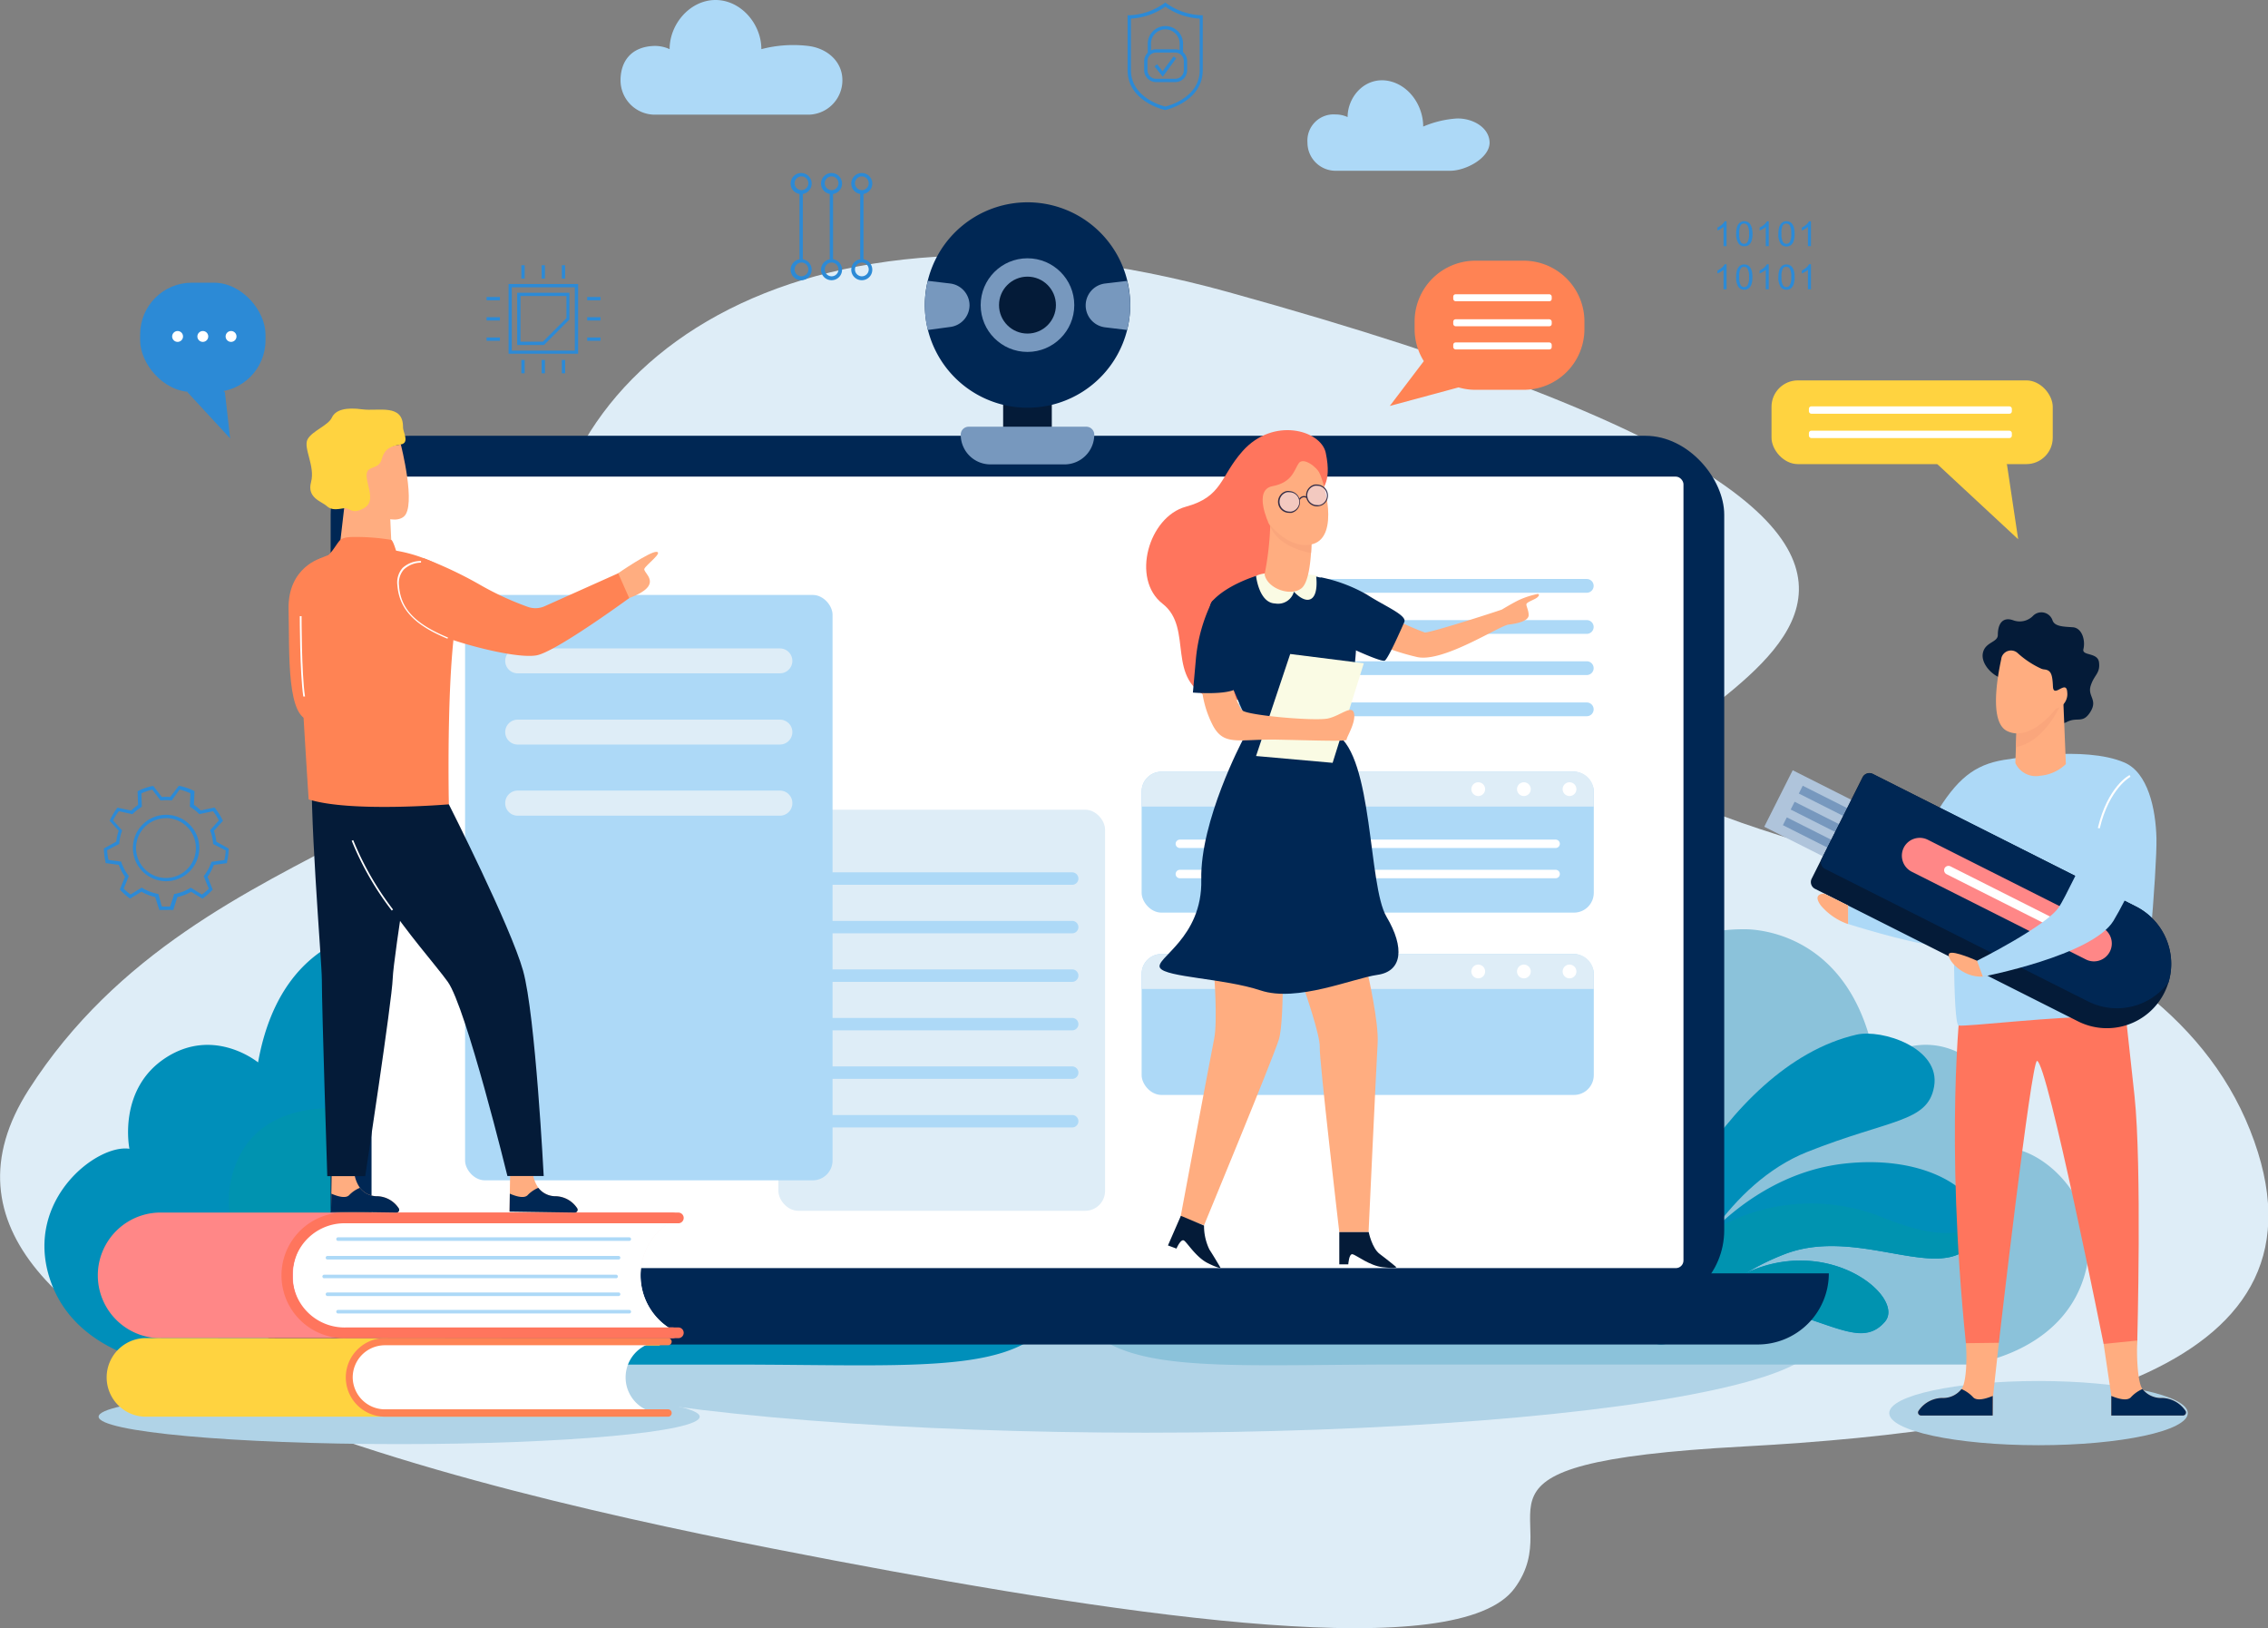 <svg xmlns="http://www.w3.org/2000/svg" viewBox="0 0 330 236.84"><rect x="0" y="0" width="330" height="236.84" fill="#808080" stroke="none"/><defs><style>.cls-1{fill:#deedf7;}.cls-2{fill:#2c8ad6;}.cls-3{fill:#b0d3e7;}.cls-4{fill:#8bc2da;}.cls-5{fill:#008fba;}.cls-6{fill:#0093b0;}.cls-7{fill:#002754;}.cls-8{fill:#fff;}.cls-9{fill:#add9f7;}.cls-10{fill:#ffd340;}.cls-11{fill:#ff8787;}.cls-12{fill:#fff2f3;}.cls-13{fill:#ff755d;}.cls-14{fill:#ff8354;}.cls-15{fill:none;}.cls-16{fill:#ffad80;}.cls-17{fill:#041b38;}.cls-18{fill:#faa67c;}.cls-19{fill:#afc4db;}.cls-20{fill:#7798be;}.cls-21{fill:#fafbe4;}.cls-22{opacity:0.5;}.cls-23{fill:#e8e5ff;}.cls-24{fill:#352d46;}</style></defs><g id="レイヤー_2" data-name="レイヤー 2"><g id="レイヤー_1-2" data-name="レイヤー 1"><g id="search-ii-c"><path class="cls-1" d="M178.7,42.48C115.06,24.86,77.52,53.81,79.2,88.2s-49.45,30.42-75,70.27,72.32,60,117,68.48,91,15.13,99.16,4.1-11.61-18.2,33.24-20.64,87.69-11,73.8-46S260.73,125.8,242.67,115,330.06,84.39,178.7,42.48Z"/><path class="cls-2" d="M24.15,132.36c-.26,0-.53,0-.81,0h-.16l-.6-1.88a7.15,7.15,0,0,1-2-.77l-1.65,1-.13-.09a8.93,8.93,0,0,1-1.26-1.12l-.1-.11.75-1.86a7,7,0,0,1-.91-1.73l-1.92-.26,0-.16a9.16,9.16,0,0,1-.24-1.81v-.15l1.8-1a6.79,6.79,0,0,1,.35-1.58l-1.32-1.45.08-.15A8.83,8.83,0,0,1,17,117.6l.09-.12,2,.43a7.41,7.41,0,0,1,1-.82l-.07-2,.14-.07a8.82,8.82,0,0,1,2-.68l.15,0,1.24,1.59a8.14,8.14,0,0,1,1.21,0L26,114.32l.15,0a8.82,8.82,0,0,1,2,.68l.15.07-.08,2a6.74,6.74,0,0,1,1,.82l2-.43.09.12a9,9,0,0,1,1.06,1.68l.07.14-1.31,1.45a7.69,7.69,0,0,1,.35,1.58l1.79,1v.15a9.16,9.16,0,0,1-.24,1.81l0,.16-1.92.26a7.36,7.36,0,0,1-.92,1.73l.76,1.86-.11.11a8.21,8.21,0,0,1-1.25,1.11l-.13.1-1.65-1a7.09,7.09,0,0,1-2,.77l-.6,1.88H25C24.69,132.34,24.42,132.36,24.15,132.36Zm-.61-.51a8.28,8.28,0,0,0,1.22,0l.59-1.83.14,0a6.93,6.93,0,0,0,2.15-.82l.13-.08,1.61,1a8.58,8.58,0,0,0,1-.85l-.74-1.82.08-.1a7.27,7.27,0,0,0,1-1.85l.05-.14,1.88-.26a8.27,8.27,0,0,0,.19-1.4L31,122.76v-.13a6.68,6.68,0,0,0-.38-1.73l-.05-.14,1.28-1.42A8.42,8.42,0,0,0,31,118l-2,.42-.09-.09a7.21,7.21,0,0,0-1.16-.92l-.12-.07.07-1.95a8.56,8.56,0,0,0-1.57-.54L25,116.42l-.13,0a7.83,7.83,0,0,0-1.37,0l-.14,0-1.21-1.56a8.41,8.41,0,0,0-1.58.54l.07,1.95-.11.07a7.53,7.53,0,0,0-1.17.92l-.09.09L17.29,118a9.28,9.28,0,0,0-.84,1.33l1.29,1.42,0,.14a6.89,6.89,0,0,0-.38,1.72v.14l-1.77.92a9.38,9.38,0,0,0,.19,1.41l1.89.26,0,.14a7,7,0,0,0,1,1.85l.08.1L18,129.26a8.48,8.48,0,0,0,1,.85l1.62-1,.12.08a7,7,0,0,0,2.15.82l.14,0Zm.61-3.67A4.83,4.83,0,1,1,29,123.35,4.84,4.84,0,0,1,24.15,128.18Zm0-9.17a4.35,4.35,0,1,0,4.35,4.34A4.35,4.35,0,0,0,24.15,119Z"/><ellipse class="cls-3" cx="166.67" cy="195.16" rx="97.54" ry="13.24"/><path class="cls-4" d="M165.62,173.7a22.1,22.1,0,0,1-1-19c6.35-15.91,26.92-12.18,26.92-12.18,1-3.42,7.7-18.87,22.37-20,21.22-1.6,26.51,16.55,26.51,16.55a24,24,0,0,1,13.15-3.9s15.7-.85,19.29,19.36h0s6.37-5.26,13.42-.68,5.3,13.24,5.3,13.24c4.76-.71,15.17,7.41,11.64,18.7s-16.76,12.69-16.76,12.69H203.93c-29.86,0-45.18,2-48.61-10.93C152,175.17,165.62,173.7,165.62,173.7Z"/><path class="cls-5" d="M270.13,150.5c-19.84,4.56-32.84,34.54-31.77,41.33s5.07,2.36,5.65-1.9,7.47-17.81,18.94-22.37c12.09-4.8,17.52-4.26,18.46-9.47C282.44,152.42,273.81,149.65,270.13,150.5Z"/><path class="cls-5" d="M286,181.82c-5.17,4-16.37-3.28-26.38.63a34.87,34.87,0,0,0-5.64,2.78h0c-5.55,3.44-7,7-8.94,8.92a5.46,5.46,0,0,1-.45.39,4.52,4.52,0,0,1-1.22.67c-1.42.5-2.23.41-2.67.1-.77-.54-.46-1.77-.46-1.77a25.58,25.58,0,0,1,3.5-7.75,40.33,40.33,0,0,1,5.46-6.75l.2-.2c4.83-4.75,11.31-8.72,18.93-9.58,11.13-1.25,18.57,3.23,19.62,7.66h0A4.64,4.64,0,0,1,286,181.82Z"/><path class="cls-5" d="M274.27,192.26c-3,3.51-6.8.71-14.37-1.4S246,194.15,246,194.15h-3.35a1.23,1.23,0,0,1,.09-.69,3.7,3.7,0,0,1,.5-1,7,7,0,0,1,.62-.78c1.36-1.5,4.2-3.68,10.1-6.49h0C266.18,179.43,277.27,188.74,274.27,192.26Z"/><path class="cls-6" d="M286,181.82c-5.17,4-16.37-3.28-26.38.63a34.87,34.87,0,0,0-5.64,2.78c12.19-5.8,23.28,3.51,20.28,7s-6.8.71-14.37-1.4S246,194.15,246,194.15h-1a5.46,5.46,0,0,1-.45.39c0-.13-.1-.26-.14-.39a13.41,13.41,0,0,1-.57-2.43l-.09-.74a35.6,35.6,0,0,1-.12-4.41,5.14,5.14,0,0,1,.07-.78c.41-2.44,2.45-4.84,5.46-6.75l.11-.07a27.85,27.85,0,0,1,24.24-2.05c13.3,5.49,14.4,0,14.4,0h0A4.64,4.64,0,0,1,286,181.82Z"/><path class="cls-5" d="M144.75,173.7a22.12,22.12,0,0,0,1-19c-6.35-15.91-26.92-12.18-26.92-12.18-1.06-3.42-7.7-18.87-22.38-20C75.27,120.93,70,139.08,70,139.08a24,24,0,0,0-13.15-3.9s-15.7-.85-19.3,19.36h0s-6.37-5.26-13.43-.68-5.29,13.24-5.29,13.24c-4.76-.71-15.18,7.41-11.65,18.7s16.77,12.69,16.77,12.69h82.51c29.86,0,45.18,2,48.62-10.93C158.36,175.17,144.75,173.7,144.75,173.7Z"/><path class="cls-6" d="M103.51,172.07c3.38-13.86-11.94-18.76-20.86-12.81,0,0-5.66-15.32-18.94-12.6C52.46,149,50.53,158.53,51.52,161.43c0,0-13.09-2.37-17.14,7.77A14.07,14.07,0,0,0,35,181.31s-15.83-.8-14.58,9.89c1.18,10,20,6.74,39,6.74s32.45-.84,32.45-.84Z"/><rect class="cls-7" x="48.11" y="63.39" width="202.77" height="127.01" rx="11.47"/><rect class="cls-8" x="54.06" y="69.33" width="190.89" height="115.13" rx="1.11"/><path class="cls-9" d="M230.88,104.18H180.76a1,1,0,0,1-1-1h0a1,1,0,0,1,1-1h50.12a1,1,0,0,1,1,1h0A1,1,0,0,1,230.88,104.18Z"/><path class="cls-9" d="M230.88,98.19H180.76a1,1,0,0,1-1-1h0a1,1,0,0,1,1-1h50.12a1,1,0,0,1,1,1h0A1,1,0,0,1,230.88,98.19Z"/><path class="cls-9" d="M230.88,92.2H180.76a1,1,0,0,1-1-1h0a1,1,0,0,1,1-1h50.12a1,1,0,0,1,1,1h0A1,1,0,0,1,230.88,92.2Z"/><path class="cls-9" d="M230.88,86.22H180.76a1,1,0,0,1-1-1h0a1,1,0,0,1,1-1h50.12a1,1,0,0,1,1,1h0A1,1,0,0,1,230.88,86.22Z"/><rect class="cls-1" x="113.26" y="117.78" width="47.53" height="58.34" rx="2.88"/><path class="cls-9" d="M156,164H118.06a.9.9,0,0,1-.9-.91h0a.9.9,0,0,1,.9-.9H156a.9.9,0,0,1,.91.9h0A.91.91,0,0,1,156,164Z"/><path class="cls-9" d="M156,156.93H118.06a.9.9,0,0,1-.9-.9h0a.9.9,0,0,1,.9-.91H156a.91.91,0,0,1,.91.91h0A.9.9,0,0,1,156,156.93Z"/><path class="cls-9" d="M156,149.87H118.06a.9.9,0,0,1-.9-.9h0a.9.9,0,0,1,.9-.9H156a.9.9,0,0,1,.91.9h0A.9.9,0,0,1,156,149.87Z"/><path class="cls-9" d="M156,142.82H118.06a.9.9,0,0,1-.9-.91h0a.9.9,0,0,1,.9-.9H156a.9.9,0,0,1,.91.9h0A.91.91,0,0,1,156,142.82Z"/><path class="cls-9" d="M156,135.76H118.06a.9.9,0,0,1-.9-.9h0a.9.9,0,0,1,.9-.91H156a.91.91,0,0,1,.91.91h0A.9.9,0,0,1,156,135.76Z"/><path class="cls-9" d="M156,128.7H118.06a.9.9,0,0,1-.9-.9h0a.9.9,0,0,1,.9-.91H156a.91.91,0,0,1,.91.91h0A.9.9,0,0,1,156,128.7Z"/><rect class="cls-9" x="67.67" y="86.54" width="53.47" height="85.15" rx="2.88"/><path class="cls-1" d="M113.48,118.65H75.32a1.81,1.81,0,0,1-1.81-1.81h0A1.81,1.81,0,0,1,75.32,115h38.16a1.81,1.81,0,0,1,1.81,1.81h0A1.81,1.81,0,0,1,113.48,118.65Z"/><path class="cls-1" d="M113.48,108.3H75.32a1.81,1.81,0,0,1-1.81-1.81h0a1.81,1.81,0,0,1,1.81-1.81h38.16a1.81,1.81,0,0,1,1.81,1.81h0A1.81,1.81,0,0,1,113.48,108.3Z"/><path class="cls-1" d="M113.48,97.94H75.32a1.81,1.81,0,0,1-1.81-1.81h0a1.81,1.81,0,0,1,1.81-1.81h38.16a1.81,1.81,0,0,1,1.81,1.81h0A1.81,1.81,0,0,1,113.48,97.94Z"/><rect class="cls-9" x="166.11" y="112.25" width="65.79" height="20.5" rx="2.88"/><path class="cls-1" d="M231.9,115.13v2.19H166.11v-2.19a2.88,2.88,0,0,1,2.88-2.88h60A2.88,2.88,0,0,1,231.9,115.13Z"/><path class="cls-8" d="M229.37,114.79a1,1,0,1,1-1-1A1,1,0,0,1,229.37,114.79Z"/><path class="cls-8" d="M222.73,114.79a1,1,0,1,1-1-1A1,1,0,0,1,222.73,114.79Z"/><path class="cls-8" d="M216.09,114.79a1,1,0,1,1-1-1A1,1,0,0,1,216.09,114.79Z"/><rect class="cls-9" x="166.11" y="138.77" width="65.79" height="20.5" rx="2.88"/><path class="cls-1" d="M231.9,141.65v2.2H166.11v-2.2a2.88,2.88,0,0,1,2.88-2.88h60A2.88,2.88,0,0,1,231.9,141.65Z"/><path class="cls-8" d="M229.37,141.31a1,1,0,1,1-1-1A1,1,0,0,1,229.37,141.31Z"/><path class="cls-8" d="M222.73,141.31a1,1,0,1,1-1-1A1,1,0,0,1,222.73,141.31Z"/><path class="cls-8" d="M216.09,141.31a1,1,0,1,1-1-1A1,1,0,0,1,216.09,141.31Z"/><path class="cls-7" d="M255.69,195.57H43.31A10.35,10.35,0,0,1,33,185.22h233.1A10.35,10.35,0,0,1,255.69,195.57Z"/><rect class="cls-2" x="20.39" y="41.12" width="18.24" height="15.9" rx="7.52"/><polygon class="cls-2" points="32.72 57.03 33.49 63.78 27.26 57.03 29.99 55.26 32.72 57.03"/><path class="cls-8" d="M28.72,48.94a.79.79,0,1,0,.79-.79A.8.8,0,0,0,28.72,48.94Z"/><path class="cls-8" d="M25.05,48.94a.79.79,0,1,0,.79-.79A.8.8,0,0,0,25.05,48.94Z"/><path class="cls-8" d="M32.83,48.94a.79.79,0,1,0,.79-.79A.79.79,0,0,0,32.83,48.94Z"/><rect class="cls-10" x="257.76" y="55.33" width="40.92" height="12.18" rx="3.84"/><polygon class="cls-10" points="281.87 67.5 293.65 78.44 292.01 67.5 284.46 65.03 281.87 67.5"/><rect class="cls-8" x="263.2" y="59.11" width="29.53" height="1.07" rx="0.34"/><rect class="cls-8" x="263.2" y="62.65" width="29.53" height="1.07" rx="0.34"/><path class="cls-9" d="M117.57,6.68a18.32,18.32,0,0,0-6.79.47c0-3.69-3-7.15-6.67-7.15s-6.68,3.46-6.68,7.15a5.14,5.14,0,0,0-2.14-.47c-3.44.06-5,2.24-5,5h0a5,5,0,0,0,5,5h22.28a5,5,0,0,0,5-5h0C122.58,8.92,120.32,7,117.57,6.68Z"/><path class="cls-9" d="M211.9,17.24a14.94,14.94,0,0,0-4.82,1.17c0-3-2-6-5-6.63-3.41-.69-6,2.24-6,5.25a4.11,4.11,0,0,0-1.75-.38,3.81,3.81,0,0,0-4.09,4.09h0a4.09,4.09,0,0,0,4.09,4.1H211c2.26,0,5.74-1.83,5.74-4.1h0C216.7,18.48,214.16,17.14,211.9,17.24Z"/><ellipse class="cls-3" cx="58.08" cy="206.07" rx="43.73" ry="3.99"/><path class="cls-11" d="M23.07,176.38h74.8a.78.78,0,0,1,0,1.56H94.74c-2.26,1.33-3.15,4.22-3.15,7.58s.89,6.25,3.15,7.57h3.13a.78.78,0,0,1,0,1.56H23.07a9.14,9.14,0,0,1,0-18.27Z"/><path class="cls-12" d="M97.26,177.16v.77a9.12,9.12,0,0,0,0,15.17v.77H50.64a8.16,8.16,0,0,1-8-8.36,8.53,8.53,0,0,1,2.33-5.9,7.76,7.76,0,0,1,5.63-2.45Z"/><path class="cls-8" d="M97.26,177.16v.77a9.12,9.12,0,0,0,0,15.17v.77H50.64a8.16,8.16,0,0,1-8-8.36,8.53,8.53,0,0,1,2.33-5.9,7.76,7.76,0,0,1,5.63-2.45Z"/><path class="cls-9" d="M47.22,185.93H89.59a.26.26,0,1,0,0-.51H47.22a.26.26,0,1,0,0,.51Z"/><path class="cls-9" d="M47.65,188.52H90a.26.26,0,0,0,.26-.26A.26.26,0,0,0,90,188H47.65a.26.26,0,0,0-.26.26A.26.26,0,0,0,47.65,188.52Z"/><path class="cls-9" d="M47.65,183.21H90a.26.26,0,0,0,.26-.26.26.26,0,0,0-.26-.26H47.65a.26.26,0,0,0-.26.26A.26.26,0,0,0,47.65,183.21Z"/><path class="cls-9" d="M49.19,191.06H91.56a.26.26,0,0,0,.26-.26.26.26,0,0,0-.26-.26H49.19a.25.25,0,0,0-.26.26A.26.26,0,0,0,49.19,191.06Z"/><path class="cls-9" d="M49.19,180.5H91.56a.26.26,0,0,0,.26-.26.26.26,0,0,0-.26-.26H49.19a.25.25,0,0,0-.26.26A.26.26,0,0,0,49.19,180.5Z"/><path class="cls-13" d="M98.7,194.65H50.4a9.14,9.14,0,1,1,0-18.27H98.7a.78.78,0,0,1,0,1.56H50.4a7.58,7.58,0,1,0,0,15.15H98.7a.78.78,0,1,1,0,1.56Z"/><path class="cls-10" d="M21,194.64a5.72,5.72,0,0,0,0,11.43H96v-1H93.76a5.19,5.19,0,0,1,0-9.35H96v-1Z"/><path class="cls-8" d="M96,205.55H56.26a5.2,5.2,0,1,1,0-10.39H96a5.2,5.2,0,0,0,0,10.39Z"/><path class="cls-14" d="M97.21,206.07H56a5.71,5.71,0,0,1-4-9.76,5.66,5.66,0,0,1,4-1.67H97.21a.52.52,0,0,1,.52.52.52.52,0,0,1-.52.52H56a4.68,4.68,0,0,0-4.68,4.67A4.69,4.69,0,0,0,56,205H97.21a.52.52,0,0,1,.52.52A.52.52,0,0,1,97.21,206.07Z"/><line class="cls-15" x1="36.66" y1="171.98" x2="36.66" y2="172.37"/><ellipse class="cls-3" cx="296.61" cy="205.55" rx="21.72" ry="4.67"/><path class="cls-16" d="M74.14,176.24l9.49.14a.41.41,0,0,0,.37-.6A3.87,3.87,0,0,0,80.68,174a3.14,3.14,0,0,1-2.35-1.22,4.85,4.85,0,0,1-.8-3.38c.22-2-3.29.46-3.29.46l-.06,3.77Z"/><path class="cls-7" d="M74.14,176.24l9.49.14a.41.41,0,0,0,.37-.6A3.87,3.87,0,0,0,80.68,174a3.14,3.14,0,0,1-2.35-1.22,4.58,4.58,0,0,0-1.58,1.09c-.51.48-1.63.17-2.57-.24Z"/><path class="cls-17" d="M65.31,117s9,17.77,10.8,24.2,3,29.86,3,29.86H73.83s-6-24.51-8.68-28.25c-3.56-4.94-16.76-18.65-13.34-27S65.31,117,65.31,117Z"/><polygon class="cls-16" points="57.06 81.39 49.2 81.47 50.23 72.6 53.22 73.35 56.75 74.73 56.89 77.79 57.06 81.39"/><path class="cls-16" d="M58.32,64.65s2.31,9,.42,10.51-6.34-1.58-6.34-1.58l-.79-7.78Z"/><path class="cls-16" d="M48.17,176.24l9.5.14a.4.4,0,0,0,.36-.6A3.87,3.87,0,0,0,54.72,174a3.13,3.13,0,0,1-2.35-1.22,4.8,4.8,0,0,1-.81-3.38c.22-2-3.29.46-3.29.46l-.06,3.77Z"/><path class="cls-7" d="M48.17,176.24l9.5.14a.4.4,0,0,0,.36-.6A3.87,3.87,0,0,0,54.72,174a3.13,3.13,0,0,1-2.35-1.22,4.51,4.51,0,0,0-1.59,1.09c-.51.48-1.63.17-2.57-.24Z"/><path class="cls-17" d="M60.92,116.48s-3.68,22.68-3.78,25.87-4,28.73-4,28.73H47.62s-.79-24.39-.79-28.57c0-2.63-2-25.86-1.36-32.67S60.92,116.48,60.92,116.48Z"/><path class="cls-14" d="M54.35,79.8a21.24,21.24,0,0,1,7.28,1.39c2.72,1,6.36,3,5.3,6.42C64.83,94.48,65.31,117,65.31,117s-14.32,1.21-20.4-.72c0,0-1.69-25.91-1.58-29.56s2.35-5.94,6.49-6.36Z"/><path class="cls-14" d="M46.84,81.14s-5,1.28-4.85,7.5-.38,16.5,3.47,16.11S46.84,81.14,46.84,81.14Z"/><path class="cls-10" d="M58.64,62.19c0,.67,1,2.23-.32,2.46s-2.34.5-2.78,2.14-2.2.82-2.2,2.34,1.4,3.81-.4,4.8-2-.12-2.88,0-1.77.37-2.52-.32-2.91-1.17-2.28-3.49-1.19-5-.5-6.23,3-2,3.53-3.15,2.08-1.52,4.42-1.2S58.7,58.64,58.64,62.19Z"/><path class="cls-14" d="M57.93,81.18s-.61-2.44-1-2.65a31.12,31.12,0,0,0-5.52-.42c-1.82,0-2,.55-2.21.8s-1.11,1.74-1.66,2A17.75,17.75,0,0,0,45,82.27C43.86,83,57.93,81.18,57.93,81.18Z"/><path class="cls-8" d="M44.13,101.31l.25,0c-.51-3.36-.5-11.59-.5-11.68h-.26C43.62,89.68,43.62,97.93,44.13,101.31Z"/><path class="cls-16" d="M89.9,83.41s4.67-3.22,5.63-3.14-1.48,1.85-1.77,2.46S96.86,85,91.55,87,89.9,83.41,89.9,83.41Z"/><path class="cls-14" d="M61.63,81.19A57.65,57.65,0,0,1,69.73,85a43.27,43.27,0,0,0,7,3.25,3.29,3.29,0,0,0,2.52-.07l10.7-4.79L91.55,87s-10.73,7.86-13.5,8.33-9.77-1.36-12.9-2.5S59,85.62,59,85.62Z"/><path class="cls-8" d="M65.1,92.9c-4.86-2-7-4.34-7.28-7.75a3.19,3.19,0,0,1,.77-2.55,3.93,3.93,0,0,1,2.67-1v.24a3.72,3.72,0,0,0-2.5,1,3,3,0,0,0-.7,2.36c.24,3.35,2.31,5.54,7.13,7.54Z"/><path class="cls-8" d="M57,132.45a43.4,43.4,0,0,1-5.83-10.16l.23-.08a43.33,43.33,0,0,0,5.79,10.09Z"/><path class="cls-8" d="M226.35,123.35H171.67a.61.61,0,0,1-.61-.61h0a.61.61,0,0,1,.61-.61h54.68a.61.61,0,0,1,.61.61h0A.61.61,0,0,1,226.35,123.35Z"/><path class="cls-8" d="M226.35,127.75H171.67a.61.61,0,0,1-.61-.61h0a.61.61,0,0,1,.61-.62h54.68a.61.61,0,0,1,.61.62h0A.61.61,0,0,1,226.35,127.75Z"/><path class="cls-16" d="M289.94,205.9H279.53a.44.44,0,0,1-.39-.66,4.22,4.22,0,0,1,3.66-1.89,3.38,3.38,0,0,0,2.6-1.3c.79-1,.78-5,.66-6.31-.2-2.19,4.78-.41,4.78-.41L290,203Z"/><path class="cls-7" d="M289.94,205.9H279.53a.44.44,0,0,1-.39-.66,4.22,4.22,0,0,1,3.66-1.89,3.38,3.38,0,0,0,2.6-1.3,5,5,0,0,1,1.72,1.22c.56.54,1.79.21,2.83-.22Z"/><path class="cls-16" d="M307.2,205.9h10.42a.44.44,0,0,0,.39-.66,4.24,4.24,0,0,0-3.67-1.89,3.41,3.41,0,0,1-2.6-1.3c-.79-1-.87-5.58-.75-6.85.2-2.18-4.91.27-4.91.27L307.2,203Z"/><path class="cls-7" d="M307.2,205.9h10.42a.44.44,0,0,0,.39-.66,4.24,4.24,0,0,0-3.67-1.89,3.41,3.41,0,0,1-2.6-1.3,4.89,4.89,0,0,0-1.71,1.22c-.56.54-1.79.21-2.83-.22Z"/><path class="cls-13" d="M285.26,146.08s-2.29,19.32.78,49.3l4.8-.06s4.72-41.15,5.56-41c1.51.22,9.68,41.17,9.68,41.17l4.9-.5s.68-25.43-.4-35.55-1.7-15.45-1.7-15.45Z"/><path class="cls-9" d="M292.45,110.41c-4.58.54-7.24,2.35-10.33,7.25s-2.94,13.09-3.9,13.19-9.32.86-9.32.86v2.69s8.28,2.64,12.75,3.17,3-12.14,2.79-9.26-.32,20.64.54,20.86,15.57-1.48,19.4-1.16,5.85.53,6.81.11,2.69-22,2.58-26.22-1.22-9.53-4.7-11C303.24,108.42,292.45,110.41,292.45,110.41Z"/><path class="cls-17" d="M293,90.25c-1.62-.61-2.31.5-2.31,2.11,0,1.11-1.86,1-2.18,2.65s1.63,3.53,3.1,3.73,2.39,2.54,4,3.8,3.54,3.3,5.1,2.49,2.31.28,3.41-1.42c1.19-1.86-.43-2.28.09-3.89s1.41-1.76,1.2-3.4c-.2-1.46-2.51-.89-2.27-1.89.32-1.31-.21-3.1-1.55-3.19s-2.63-.1-2.94-1a1.71,1.71,0,0,0-2.79-.71A2.72,2.72,0,0,1,293,90.25Z"/><path class="cls-16" d="M293.46,104.81l-.22,6.18a3.29,3.29,0,0,0,3.61,1.85,6.12,6.12,0,0,0,3.74-1.7l-.36-8.88-.33.13Z"/><path class="cls-18" d="M293.46,104.81l-.13,3.85c3.66-.63,5.88-4.82,6.57-6.27Z"/><path class="cls-16" d="M292.05,106.34c3.45,1.66,7.08-3.25,7.08-3.25a2.18,2.18,0,0,0,1.66-2.37c-.1-2-2,.94-2.08-.86s-.28-2.4-1.31-2.49a1.7,1.7,0,0,1-.36-.09h0A13.24,13.24,0,0,1,293.58,95a1.44,1.44,0,0,0-2.38.75v.06C290.42,99.4,289.62,105.17,292.05,106.34Z"/><rect class="cls-19" x="262.72" y="110.86" width="9.2" height="19.16" transform="translate(39.49 305) rotate(-63.26)"/><rect class="cls-20" x="268.74" y="111.9" width="1.27" height="19.16" transform="translate(39.7 307.41) rotate(-63.26)"/><rect class="cls-20" x="269.92" y="109.57" width="1.27" height="19.16" transform="translate(42.43 307.18) rotate(-63.26)"/><rect class="cls-20" x="267.6" y="114.17" width="1.27" height="19.16" transform="translate(37.05 307.64) rotate(-63.26)"/><path class="cls-17" d="M272.51,112.58l38.26,19.27a9.36,9.36,0,0,1,4.75,11.05,9.85,9.85,0,0,1-.61,1.52,9.35,9.35,0,0,1-12.56,4.14l-38.26-19.27a1.1,1.1,0,0,1-.49-1.47L271,113.06A1.11,1.11,0,0,1,272.51,112.58Z"/><path class="cls-7" d="M272.51,112.58l38.26,19.27a9.36,9.36,0,0,1,4.75,11.05,9.35,9.35,0,0,1-11.71,2.76l-38.26-19.27a1.1,1.1,0,0,1-.49-1.47l6-11.86A1.11,1.11,0,0,1,272.51,112.58Z"/><path class="cls-11" d="M307,138.4h0a2.6,2.6,0,0,1-3.5,1.16l-25.32-12.75A2.62,2.62,0,0,1,277,123.3h0a2.61,2.61,0,0,1,3.5-1.15l25.32,12.75A2.61,2.61,0,0,1,307,138.4Z"/><path class="cls-8" d="M303,136.4h0a.63.63,0,0,1-.86.28l-18.91-9.52a.65.65,0,0,1-.29-.86h0a.64.64,0,0,1,.86-.28l18.92,9.53A.63.63,0,0,1,303,136.4Z"/><path class="cls-16" d="M287.66,139.75s-3.35-1.51-4-1.09,1.33,3.25,4.33,3.4S287.66,139.75,287.66,139.75Z"/><path class="cls-9" d="M309.92,112.86c-1.49.32-8.52,16.3-10.33,19.07s-11.93,7.82-11.93,7.82l.85,2.31s15.9-3.05,19-8.11c2-3.31,5.23-10.12,5.76-13.74S309.92,112.86,309.92,112.86Z"/><path class="cls-8" d="M305.52,120.5l-.28-.06c1.42-6,4.49-7.64,4.62-7.7l.13.25S306.9,114.65,305.52,120.5Z"/><path class="cls-16" d="M268.9,131.71,265.46,130s-1.87-.11-.51,1.73a9.1,9.1,0,0,0,3.95,2.69Z"/><path class="cls-2" d="M169.56,16h-.05c-.06,0-5.44-1.21-5.44-5.78v-8h.24a9.3,9.3,0,0,0,5.1-1.75l.15-.11.14.11a9.39,9.39,0,0,0,5.1,1.75H175v8c0,4.57-5.38,5.77-5.43,5.78Zm-5-13.3v7.51c0,3.95,4.47,5.17,5,5.29.52-.12,5-1.34,5-5.29V2.71a9.63,9.63,0,0,1-5-1.74A9.71,9.71,0,0,1,164.56,2.71Z"/><path class="cls-2" d="M172.13,7.65h-.49V6.35a2.08,2.08,0,0,0-2.08-2.08,2.09,2.09,0,0,0-2.09,2.08v1.3H167V6.35a2.57,2.57,0,0,1,2.57-2.56,2.58,2.58,0,0,1,2.57,2.56Z"/><path class="cls-2" d="M171,11.94h-2.79a1.74,1.74,0,0,1-1.73-1.73V8.9a1.73,1.73,0,0,1,1.73-1.73H171a1.72,1.72,0,0,1,1.73,1.73v1.31A1.73,1.73,0,0,1,171,11.94Zm-2.79-4.29a1.25,1.25,0,0,0-1.25,1.25v1.31a1.25,1.25,0,0,0,1.25,1.25H171a1.25,1.25,0,0,0,1.25-1.25V8.9A1.25,1.25,0,0,0,171,7.65Z"/><polygon class="cls-2" points="169.18 11.16 167.98 9.65 168.36 9.35 169.16 10.36 170.75 8.21 171.14 8.49 169.18 11.16"/><path class="cls-2" d="M116.57,28.23a1.53,1.53,0,1,1,1.53-1.53A1.53,1.53,0,0,1,116.57,28.23Zm0-2.57a1,1,0,1,0,1.05,1A1,1,0,0,0,116.57,25.66Z"/><path class="cls-2" d="M116.57,40.76a1.53,1.53,0,1,1,1.53-1.52A1.52,1.52,0,0,1,116.57,40.76Zm0-2.57a1,1,0,1,0,1.05,1.05A1,1,0,0,0,116.57,38.19Z"/><rect class="cls-2" x="116.33" y="27.99" width="0.48" height="9.96"/><path class="cls-2" d="M121,28.23a1.53,1.53,0,1,1,1.52-1.53A1.53,1.53,0,0,1,121,28.23Zm0-2.57a1,1,0,1,0,1,1A1,1,0,0,0,121,25.66Z"/><path class="cls-2" d="M121,40.76a1.53,1.53,0,1,1,1.52-1.52A1.52,1.52,0,0,1,121,40.76Zm0-2.57a1,1,0,1,0,1,1.05A1,1,0,0,0,121,38.19Z"/><rect class="cls-2" x="120.73" y="27.99" width="0.48" height="9.96"/><path class="cls-2" d="M125.4,28.23a1.53,1.53,0,1,1,1.52-1.53A1.53,1.53,0,0,1,125.4,28.23Zm0-2.57a1,1,0,1,0,1,1A1,1,0,0,0,125.4,25.66Z"/><path class="cls-2" d="M125.4,40.76a1.53,1.53,0,1,1,1.52-1.52A1.52,1.52,0,0,1,125.4,40.76Zm0-2.57a1,1,0,1,0,1,1.05A1,1,0,0,0,125.4,38.19Z"/><rect class="cls-2" x="125.16" y="27.99" width="0.48" height="9.96"/><path class="cls-2" d="M84.12,51.45H74V41.31H84.12ZM74.46,51h9.18V41.79H74.46Z"/><path class="cls-2" d="M79.15,50.19h-3.9V42.58h7.6v3.9Zm-3.42-.49H79l3.42-3.42V43.06H75.73Z"/><rect class="cls-2" x="81.75" y="38.58" width="0.48" height="1.94"/><rect class="cls-2" x="78.81" y="38.58" width="0.48" height="1.94"/><rect class="cls-2" x="75.86" y="38.58" width="0.48" height="1.94"/><rect class="cls-2" x="81.75" y="52.36" width="0.48" height="1.94"/><rect class="cls-2" x="78.81" y="52.36" width="0.48" height="1.94"/><rect class="cls-2" x="75.86" y="52.36" width="0.48" height="1.94"/><rect class="cls-2" x="85.44" y="43.2" width="1.94" height="0.48"/><rect class="cls-2" x="85.44" y="46.14" width="1.94" height="0.48"/><rect class="cls-2" x="85.44" y="49.09" width="1.94" height="0.48"/><rect class="cls-2" x="70.8" y="43.2" width="1.94" height="0.48"/><rect class="cls-2" x="70.8" y="46.14" width="1.94" height="0.48"/><rect class="cls-2" x="70.8" y="49.09" width="1.94" height="0.48"/><path class="cls-2" d="M251.22,35.81h-.44V33a2.54,2.54,0,0,1-.42.3,3.32,3.32,0,0,1-.47.23v-.43a3,3,0,0,0,.65-.42,1.69,1.69,0,0,0,.4-.49h.28Z"/><path class="cls-2" d="M252.62,34a3.27,3.27,0,0,1,.13-1,1.4,1.4,0,0,1,.39-.61,1,1,0,0,1,.66-.21,1.07,1.07,0,0,1,.51.12.9.9,0,0,1,.36.34,1.91,1.91,0,0,1,.23.54A3.76,3.76,0,0,1,255,34a3.23,3.23,0,0,1-.13,1,1.29,1.29,0,0,1-.39.61,1,1,0,0,1-.66.21,1,1,0,0,1-.83-.37A2.46,2.46,0,0,1,252.62,34Zm.45,0a2.24,2.24,0,0,0,.21,1.19.59.59,0,0,0,1,0,2.27,2.27,0,0,0,.21-1.19,2.29,2.29,0,0,0-.21-1.19.63.63,0,0,0-.52-.29.59.59,0,0,0-.49.26A2.33,2.33,0,0,0,253.07,34Z"/><path class="cls-2" d="M257.36,35.81h-.44V33a2.54,2.54,0,0,1-.42.3,3.32,3.32,0,0,1-.47.23v-.43a3,3,0,0,0,.65-.42,1.69,1.69,0,0,0,.4-.49h.28Z"/><path class="cls-2" d="M258.76,34a3.27,3.27,0,0,1,.13-1,1.4,1.4,0,0,1,.39-.61,1,1,0,0,1,.66-.21,1.07,1.07,0,0,1,.51.12.9.9,0,0,1,.36.34,1.91,1.91,0,0,1,.23.54,3.76,3.76,0,0,1,.08.85,3.23,3.23,0,0,1-.13,1,1.29,1.29,0,0,1-.39.61,1,1,0,0,1-.66.21,1,1,0,0,1-.83-.37A2.39,2.39,0,0,1,258.76,34Zm.45,0a2.24,2.24,0,0,0,.21,1.19.59.59,0,0,0,1,0,2.27,2.27,0,0,0,.21-1.19,2.29,2.29,0,0,0-.21-1.19.63.63,0,0,0-.52-.29.58.58,0,0,0-.49.26A2.33,2.33,0,0,0,259.21,34Z"/><path class="cls-2" d="M263.5,35.81h-.44V33a2.28,2.28,0,0,1-.43.3,3.27,3.27,0,0,1-.46.23v-.43a3.3,3.3,0,0,0,.65-.42,1.49,1.49,0,0,0,.39-.49h.29Z"/><path class="cls-2" d="M251.22,42.08h-.44V39.25a2.54,2.54,0,0,1-.42.3,3.32,3.32,0,0,1-.47.23v-.43a3,3,0,0,0,.65-.42,1.69,1.69,0,0,0,.4-.49h.28Z"/><path class="cls-2" d="M252.62,40.29a3.27,3.27,0,0,1,.13-1,1.4,1.4,0,0,1,.39-.61,1,1,0,0,1,.66-.21,1.07,1.07,0,0,1,.51.12.9.9,0,0,1,.36.34,1.91,1.91,0,0,1,.23.54,3.76,3.76,0,0,1,.08.85,3.23,3.23,0,0,1-.13,1,1.29,1.29,0,0,1-.39.61,1,1,0,0,1-.66.21,1,1,0,0,1-.83-.37A2.48,2.48,0,0,1,252.62,40.29Zm.45,0a2.24,2.24,0,0,0,.21,1.19.59.59,0,0,0,1,0,2.27,2.27,0,0,0,.21-1.19,2.29,2.29,0,0,0-.21-1.19.63.63,0,0,0-.52-.29.59.59,0,0,0-.49.26A2.33,2.33,0,0,0,253.07,40.29Z"/><path class="cls-2" d="M257.36,42.08h-.44V39.25a2.54,2.54,0,0,1-.42.3,3.32,3.32,0,0,1-.47.23v-.43a3,3,0,0,0,.65-.42,1.69,1.69,0,0,0,.4-.49h.28Z"/><path class="cls-2" d="M258.76,40.29a3.27,3.27,0,0,1,.13-1,1.4,1.4,0,0,1,.39-.61,1,1,0,0,1,.66-.21,1.07,1.07,0,0,1,.51.12.9.9,0,0,1,.36.34,1.91,1.91,0,0,1,.23.54,3.76,3.76,0,0,1,.08.85,3.23,3.23,0,0,1-.13,1,1.29,1.29,0,0,1-.39.61,1,1,0,0,1-.66.21,1,1,0,0,1-.83-.37A2.41,2.41,0,0,1,258.76,40.29Zm.45,0a2.24,2.24,0,0,0,.21,1.19.59.59,0,0,0,1,0,2.27,2.27,0,0,0,.21-1.19,2.29,2.29,0,0,0-.21-1.19.63.63,0,0,0-.52-.29.58.58,0,0,0-.49.26A2.33,2.33,0,0,0,259.21,40.29Z"/><path class="cls-2" d="M263.5,42.08h-.44V39.25a2.28,2.28,0,0,1-.43.3,3.27,3.27,0,0,1-.46.23v-.43a3.3,3.3,0,0,0,.65-.42,1.49,1.49,0,0,0,.39-.49h.29Z"/><rect class="cls-17" x="145.96" y="57.7" width="7.08" height="5.77"/><path class="cls-7" d="M164.45,44.38a14.94,14.94,0,1,1-.43-3.57A15,15,0,0,1,164.45,44.38Z"/><circle class="cls-20" cx="149.5" cy="44.38" r="6.81"/><circle class="cls-17" cx="149.5" cy="44.38" r="4.14"/><path class="cls-20" d="M141.07,44.38a3.2,3.2,0,0,1-2.82,3.18L135,48a15.08,15.08,0,0,1,0-7.15l3.27.39A3.2,3.2,0,0,1,141.07,44.38Z"/><path class="cls-20" d="M164.45,44.38A15,15,0,0,1,164,48l-3.22-.39a3.21,3.21,0,0,1,0-6.37l3.22-.38A15,15,0,0,1,164.45,44.38Z"/><path class="cls-20" d="M154.9,67.55H144.1a4.32,4.32,0,0,1-4.31-4.32h0a1.15,1.15,0,0,1,1.15-1.16h17.12a1.16,1.16,0,0,1,1.16,1.16h0A4.33,4.33,0,0,1,154.9,67.55Z"/><path class="cls-16" d="M202.84,90a34.5,34.5,0,0,0,4.47,2c.71.08,9.79-2.83,11.21-3.33,0,0,1.75-1.06,2.6-1.44a12.34,12.34,0,0,1,2.6-.83c.38,0,.19.4-.28.66s-1.18.52-1.32.76.33.92.3,1.7-1.56,1.18-2.91,1.33-9.66,5.66-13.41,4.7A33.26,33.26,0,0,1,200,93.5Z"/><path class="cls-7" d="M190.83,84.49l1.44-.5a22.55,22.55,0,0,1,6.6,2.49c2.62,1.7,5.89,3,5.46,4s-2.34,5.32-2.84,5.61-5.67-2.16-5.67-2.16Z"/><path class="cls-13" d="M191.57,72.57c.55-1.33,2.32-2,1.33-6.71-.7-3.28-7.63-5.28-12.11-.23-3.3,3.72-2.88,6.61-8.26,8.08s-8,10.5-3.37,14.11.22,11.16,7.25,13.84,13-10.06,13-10.06l-.87-11.36Z"/><path class="cls-16" d="M176.66,141.68s.52,6.89,0,9.44S171.78,177,171.78,177l3.41,1.23s9.93-24,10.88-27,.47-17,.47-17l-5-5.77Z"/><path class="cls-16" d="M189.76,143.87s2.37,6.78,2.27,8.48,2.84,26.87,2.84,26.87h4.26s1.13-24.32,1.32-27.44-1.43-10.1-1.43-10.1Z"/><path class="cls-7" d="M182.76,83.78s-4.26,1.28-6.39,3.69,5.74,18.78,5.74,18.78l13.42.52s2.06-10.64,1.78-14c-.09-1-.2-2-.32-3a6.92,6.92,0,0,0-6.1-6A34.85,34.85,0,0,0,182.76,83.78Z"/><path class="cls-21" d="M182.76,83.78s.42,3.93,2.78,4a2.39,2.39,0,0,0,2.73-1.71s1.5,1.72,2.56,1,.66-3.38.66-3.38S184.44,82.76,182.76,83.78Z"/><path class="cls-16" d="M184.82,76.56a43.49,43.49,0,0,1-.82,7c.42,2.1,3.86,3.25,5.38,2,.92-.74,1.26-3.28,1.38-5.18.08-1.27.06-2.26.06-2.26l-.28-3.05-4.74-.84L184.36,74l.26,1.28.18,1a2.46,2.46,0,0,1,0,.28Z"/><path class="cls-18" d="M184.82,76.55h0c1.15,2.8,4.71,3.66,5.94,3.88.08-1.27.06-2.26.06-2.26l-.28-3.05-4.74-.84a1.37,1.37,0,0,0-1.18,1A2.2,2.2,0,0,0,184.82,76.55Z"/><path class="cls-16" d="M191.77,68.37c1,1.69,3.13,9.61-.72,10.76s-8.52-4.13-9.11-8.88S188.41,62.63,191.77,68.37Z"/><path class="cls-13" d="M192.16,69c-.58-1.1-2.55-2.59-3.21-1.59s-.94,2.77-3.8,3.31-.55,5.39-.55,5.39-4.28-3.08-4.58-4.79,3-6.69,3-6.69l5.3-.21,4,1.93Z"/><g class="cls-22"><path class="cls-23" d="M189.07,72.65a1.51,1.51,0,1,1-1.82-1.13A1.52,1.52,0,0,1,189.07,72.65Z"/><path class="cls-23" d="M193.14,71.7a1.52,1.52,0,1,1-1.82-1.13A1.52,1.52,0,0,1,193.14,71.7Z"/></g><path class="cls-24" d="M187.56,74.6A1.6,1.6,0,0,1,186,73.36a1.56,1.56,0,0,1,.2-1.21,1.6,1.6,0,0,1,1-.72,1.33,1.33,0,0,1,.4,0,1.61,1.61,0,0,1,.33,3.17A1.81,1.81,0,0,1,187.56,74.6Zm.06-3a1.45,1.45,0,0,0-.35,0,1.42,1.42,0,0,0-1.06,1.71,1.43,1.43,0,0,0,1.35,1.1,1.47,1.47,0,0,0,.36,0,1.42,1.42,0,0,0-.3-2.81Z"/><path class="cls-24" d="M191.62,73.66a1.61,1.61,0,0,1-.33-3.18,1.87,1.87,0,0,1,.4,0A1.61,1.61,0,0,1,193,72.9a1.56,1.56,0,0,1-1,.71A1.75,1.75,0,0,1,191.62,73.66Zm.07-3a2,2,0,0,0-.35,0,1.42,1.42,0,0,0,.29,2.81,1.34,1.34,0,0,0,.35,0,1.4,1.4,0,0,0,.89-.63,1.43,1.43,0,0,0-1.18-2.18Z"/><path class="cls-24" d="M189.15,72.7l-.16-.1a1,1,0,0,1,.57-.43.84.84,0,0,1,.67.14l-.1.16a.67.67,0,0,0-.53-.12A.76.76,0,0,0,189.15,72.7Z"/><path class="cls-7" d="M180.79,107.71s-6.19,11.69-6,20.24-6.85,11.46-6,12.84,9.34,1.52,14.64,3.28,13.41-1.76,17-2.27,4-3.91,1.31-8.45-1.9-23.24-7.32-26.58S180.79,107.71,180.79,107.71Z"/><path class="cls-17" d="M194.87,179.22v4.69h1.31s.09-1.6.63-1.47,2.49,1.68,4.38,1.89,2,0,2,0-1.31-1.09-2.44-1.93-1.6-3.18-1.6-3.18Z"/><path class="cls-17" d="M171.82,176.85l-1.88,4.31,1.24.46s.63-1.48,1.1-1.17,1.75,2.43,3.45,3.28,1.86.68,1.86.68-.85-1.47-1.62-2.66a7.89,7.89,0,0,1-.78-3.48Z"/><polygon class="cls-21" points="187.73 95.13 182.76 109.97 193.9 110.96 198.44 96.48 187.73 95.13"/><path class="cls-16" d="M179.22,99.46s.77,3.15,1.55,3.88,10.66,1.59,12.5,1.16,3.47-2.06,3.75-.71-1.15,3.52-1.08,3.8-4.24.12-9.95,0-7.84,1-9.48-2a15.17,15.17,0,0,1-1.7-6.11Z"/><path class="cls-7" d="M176.37,87.47A23.81,23.81,0,0,0,174,95.92l-.43,4.82s5,.43,6.46-.64.66-7.09,0-9.86S178.08,86.2,176.37,87.47Z"/><path class="cls-14" d="M221.68,37.92h-7a8.85,8.85,0,0,0-8.85,8.85v1.09a8.78,8.78,0,0,0,1.34,4.67l-4.95,6.52,10-2.7a8.72,8.72,0,0,0,2.47.35h7a8.84,8.84,0,0,0,8.85-8.84V46.77A8.85,8.85,0,0,0,221.68,37.92Z"/><rect class="cls-8" x="211.45" y="46.44" width="14.33" height="1.02" rx="0.34"/><rect class="cls-8" x="211.45" y="49.81" width="14.33" height="1.02" rx="0.34"/><rect class="cls-8" x="211.45" y="42.8" width="14.33" height="1.02" rx="0.34"/></g></g></g></svg>
